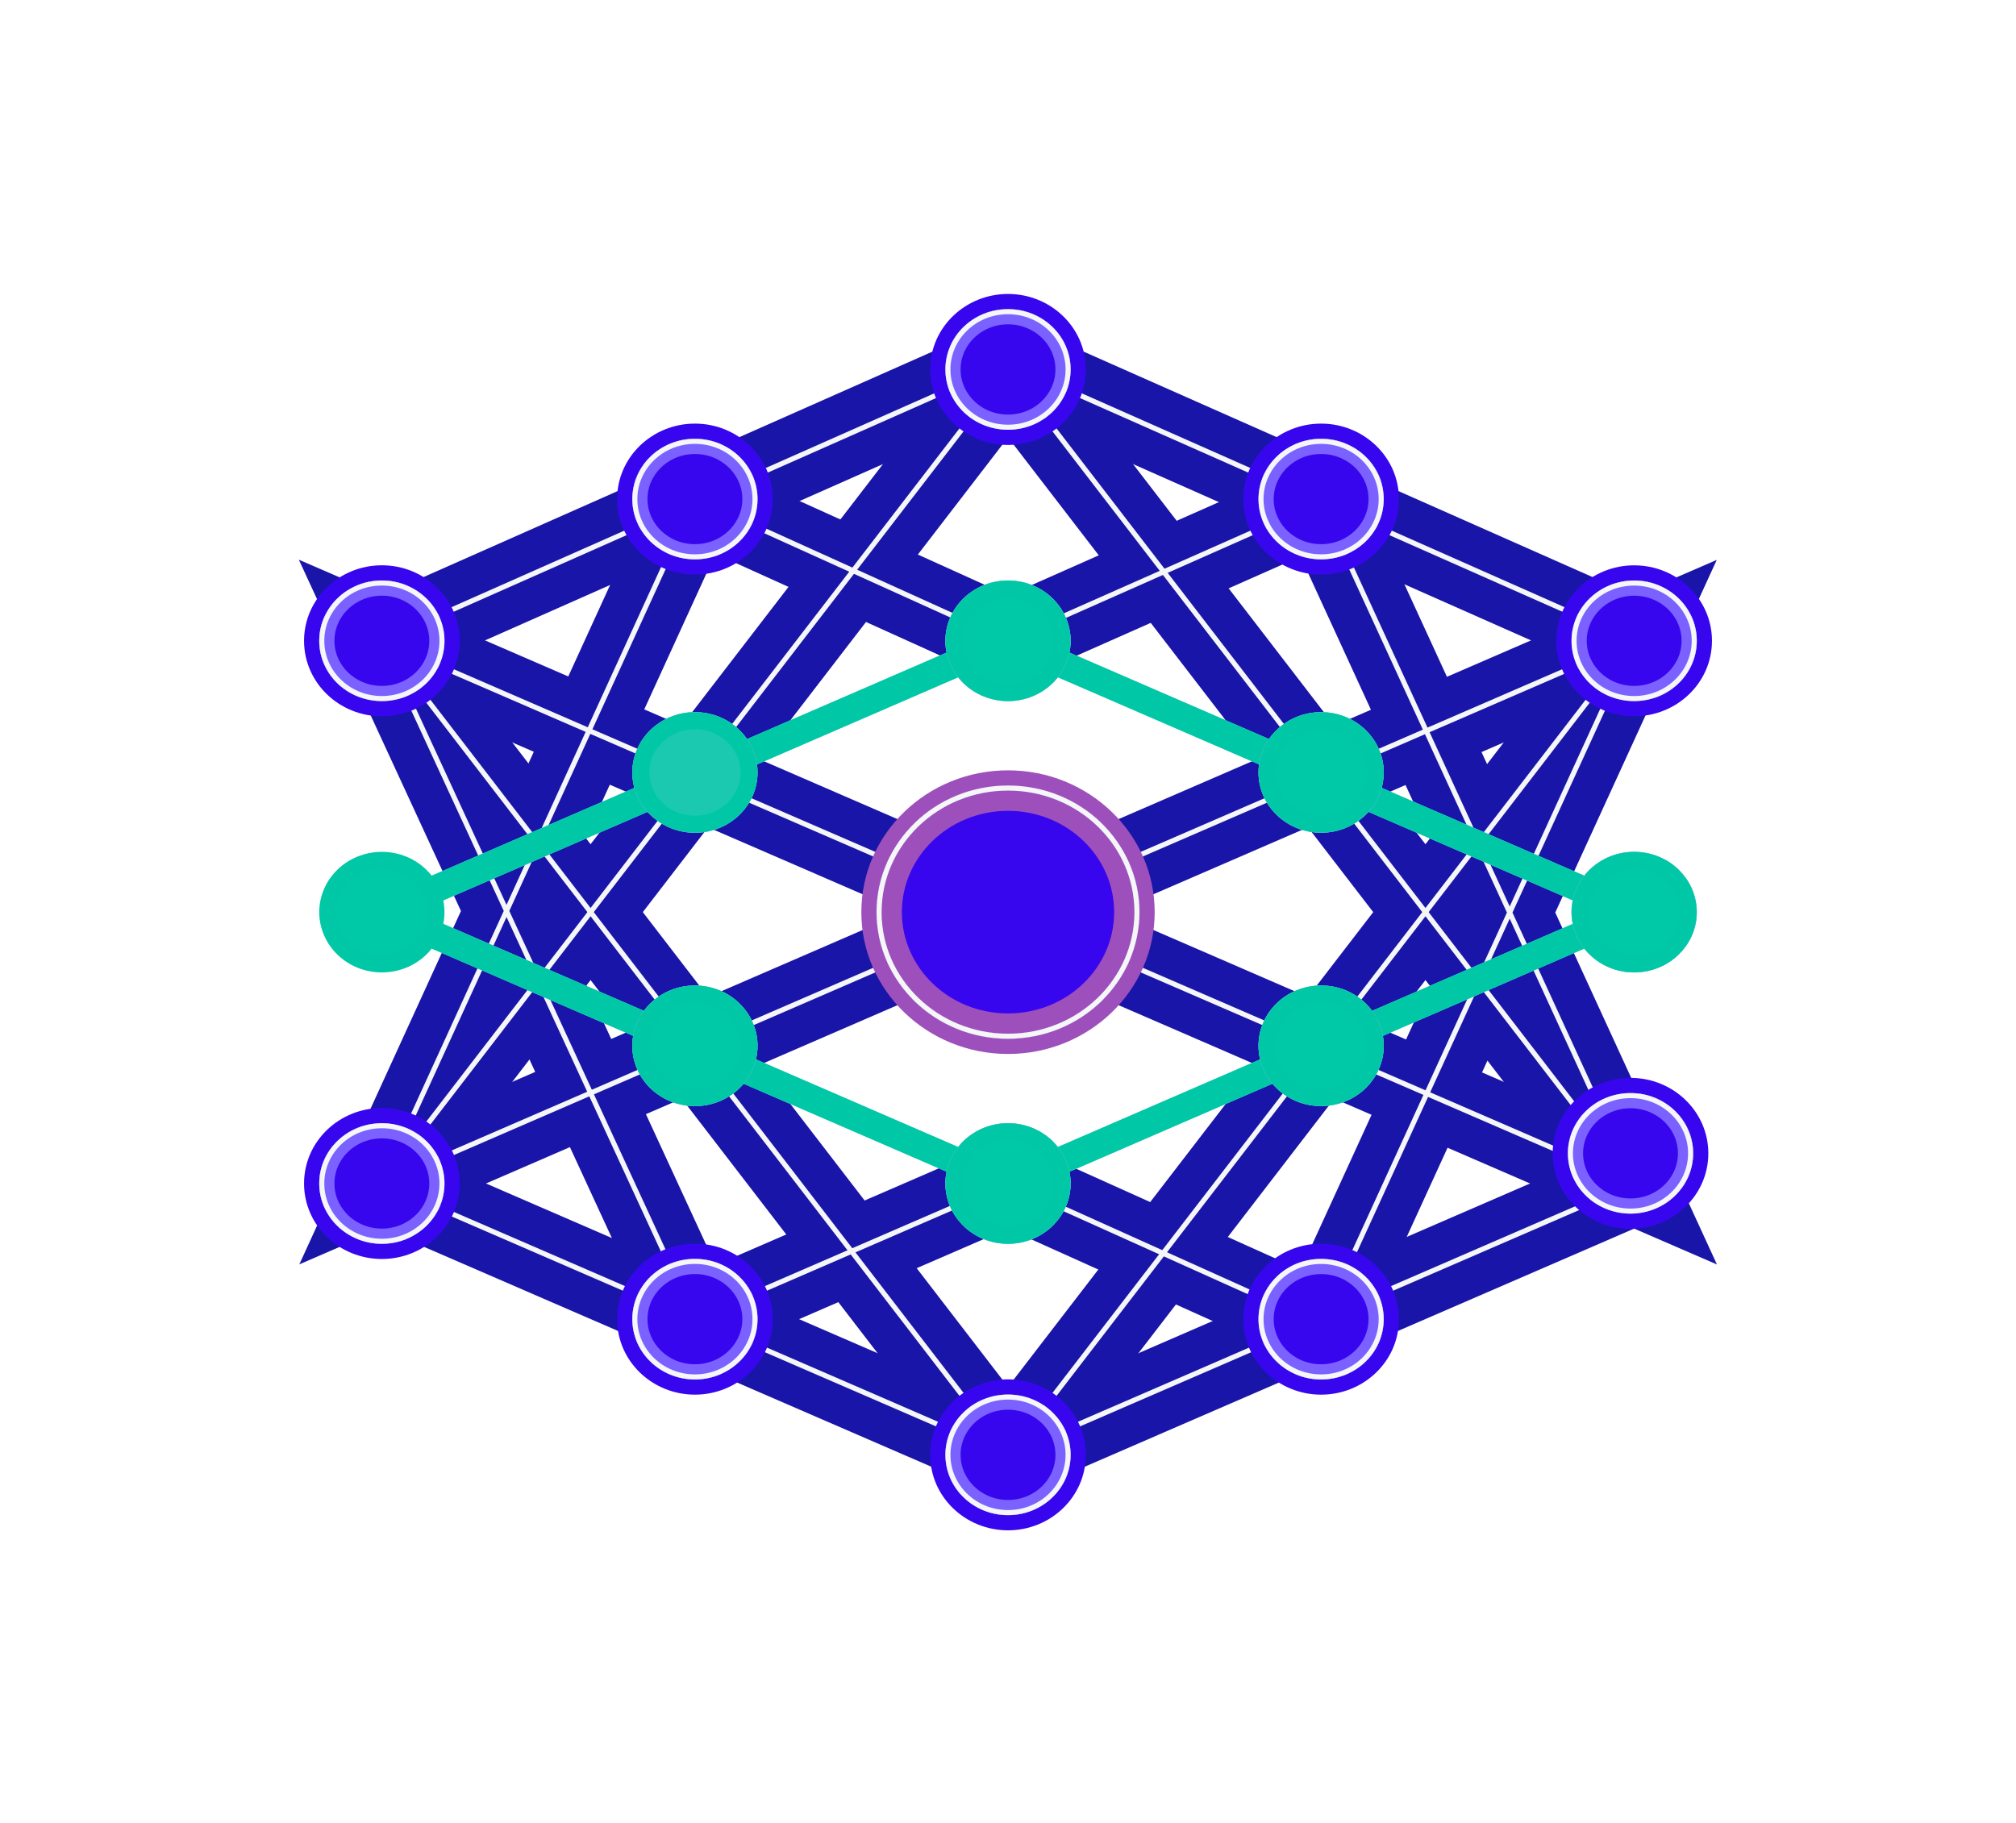 <?xml version="1.0" encoding="UTF-8"?> <svg xmlns="http://www.w3.org/2000/svg" width="398" height="360" viewBox="0 0 398 360" fill="none"><g filter="url(#filter0_f_42_5732)"><path d="M75.389 126.526L199.003 287.258L322.617 126.526" stroke="#1915A8" stroke-width="16.35" stroke-miterlimit="10"></path><path fill-rule="evenodd" clip-rule="evenodd" d="M322.617 233.676L75.389 126.527L137.193 260.471L199.003 233.676L260.813 261.508L322.617 126.527L75.389 233.676L137.193 98.544L199.003 126.527L260.813 99.141L322.617 233.676Z" stroke="#1915A8" stroke-width="16.35" stroke-miterlimit="10"></path><path d="M75.389 233.675L199.003 72.944L322.617 233.675" stroke="#1915A8" stroke-width="16.35" stroke-miterlimit="10"></path><path d="M322.617 126.526L199.003 71.756L75.389 126.526" stroke="#1915A8" stroke-width="16.35" stroke-miterlimit="10"></path><path d="M322.617 233.677L199.003 287.258L75.389 233.677" stroke="#1915A8" stroke-width="16.35" stroke-miterlimit="10"></path></g><path d="M75.389 126.526L199.003 287.258L322.617 126.526" stroke="#F4F6F8" stroke-miterlimit="10"></path><path fill-rule="evenodd" clip-rule="evenodd" d="M322.617 233.676L75.389 126.527L137.193 260.471L199.003 233.676L260.813 261.508L322.617 126.527L75.389 233.676L137.193 98.544L199.003 126.527L260.813 99.141L322.617 233.676Z" stroke="#F4F6F8" stroke-miterlimit="10"></path><path d="M75.389 233.675L199.003 72.944L322.617 233.675" stroke="#F4F6F8" stroke-miterlimit="10"></path><path d="M322.617 126.526L199.003 71.756L75.389 126.526" stroke="#F4F6F8" stroke-miterlimit="10"></path><path d="M322.617 233.677L199.003 287.258L75.389 233.677" stroke="#F4F6F8" stroke-miterlimit="10"></path><path d="M75.389 115.117C81.958 115.117 87.252 120.241 87.252 126.528C87.252 132.814 81.965 137.931 75.389 137.931C68.813 137.931 63.526 132.807 63.525 126.528C63.525 120.248 68.82 115.117 75.389 115.117Z" fill="#3706EE" stroke="#F4F6F8"></path><path d="M75.389 222.274C81.958 222.274 87.252 227.398 87.252 233.677C87.252 239.957 81.964 245.088 75.389 245.088C68.813 245.088 63.526 239.964 63.525 233.677C63.525 227.391 68.819 222.274 75.389 222.274Z" fill="#3706EE" stroke="#F4F6F8"></path><path d="M137.192 87.142C143.761 87.142 149.055 92.266 149.055 98.545C149.055 104.824 143.761 109.948 137.192 109.948C130.623 109.948 125.329 104.824 125.329 98.545C125.329 92.266 130.623 87.142 137.192 87.142Z" fill="#3706EE" stroke="#F4F6F8"></path><path d="M137.192 249.061C143.761 249.061 149.055 254.185 149.055 260.464C149.055 266.744 143.761 271.874 137.192 271.874C130.623 271.874 125.329 266.75 125.329 260.464C125.329 254.178 130.623 249.061 137.192 249.061Z" fill="#3706EE" stroke="#F4F6F8"></path><path d="M199.002 61.542C205.571 61.542 210.865 66.666 210.865 72.946C210.865 79.225 205.571 84.356 199.002 84.356C192.433 84.356 187.139 79.232 187.139 72.946C187.139 66.66 192.433 61.542 199.002 61.542Z" fill="#3706EE" stroke="#F4F6F8"></path><path d="M199.002 275.849C205.571 275.849 210.865 280.973 210.865 287.259C210.865 293.545 205.571 298.663 199.002 298.663C192.433 298.663 187.139 293.539 187.139 287.259C187.139 280.98 192.433 275.849 199.002 275.849Z" fill="#3706EE" stroke="#F4F6F8"></path><path d="M260.813 87.142C267.383 87.142 272.677 92.265 272.677 98.545C272.677 104.825 267.383 109.948 260.813 109.948C254.244 109.948 248.95 104.825 248.95 98.545C248.95 92.265 254.244 87.142 260.813 87.142Z" fill="#3706EE" stroke="#F4F6F8"></path><path d="M260.813 249.068C267.383 249.068 272.677 254.191 272.677 260.471C272.677 266.751 267.383 271.875 260.813 271.875C254.244 271.874 248.95 266.751 248.95 260.471C248.95 254.191 254.244 249.068 260.813 249.068Z" fill="#3706EE" stroke="#F4F6F8"></path><path d="M322.615 115.124C329.185 115.124 334.479 120.247 334.479 126.527C334.478 132.807 329.185 137.931 322.615 137.931C316.045 137.931 310.752 132.807 310.752 126.527C310.752 120.247 316.045 115.124 322.615 115.124Z" fill="#3706EE" stroke="#F4F6F8"></path><path d="M321.896 216.326C328.466 216.326 333.759 221.449 333.759 227.729C333.759 234.009 328.465 239.132 321.896 239.132C315.326 239.132 310.032 234.009 310.032 227.729C310.032 221.449 315.326 216.326 321.896 216.326Z" fill="#3706EE" stroke="#F4F6F8"></path><path d="M199.002 155.601C213.079 155.601 224.458 166.588 224.458 180.102C224.458 193.616 213.079 204.604 199.002 204.604C184.925 204.604 173.546 193.616 173.546 180.102C173.546 166.588 184.925 155.601 199.002 155.601Z" fill="#9D50BB" stroke="#F4F6F8"></path><g filter="url(#filter1_f_42_5732)"><g filter="url(#filter2_f_42_5732)"><path fill-rule="evenodd" clip-rule="evenodd" d="M75.389 114.617C82.216 114.617 87.752 119.947 87.752 126.527C87.752 133.108 82.223 138.431 75.389 138.431C68.555 138.431 63.025 133.101 63.025 126.527C63.025 119.954 68.561 114.617 75.389 114.617Z" fill="#3706EE"></path><path d="M75.389 113.117C82.991 113.117 89.252 119.067 89.252 126.528C89.252 133.989 82.997 139.931 75.389 139.931C67.78 139.931 61.526 133.982 61.525 126.528C61.525 119.074 67.786 113.117 75.389 113.117Z" stroke="#3706EE" stroke-width="3"></path></g><g filter="url(#filter3_f_42_5732)"><path fill-rule="evenodd" clip-rule="evenodd" d="M75.389 221.774C82.216 221.774 87.752 227.104 87.752 233.677C87.752 240.251 82.223 245.587 75.389 245.587C68.555 245.587 63.025 240.257 63.025 233.677C63.025 227.097 68.561 221.774 75.389 221.774Z" fill="#3706EE"></path><path d="M75.389 220.274C82.99 220.274 89.252 226.223 89.252 233.677C89.252 241.131 82.999 247.088 75.389 247.088C67.779 247.088 61.526 241.138 61.525 233.677C61.525 226.215 67.788 220.274 75.389 220.274Z" stroke="#3706EE" stroke-width="3"></path></g><g filter="url(#filter4_f_42_5732)"><path fill-rule="evenodd" clip-rule="evenodd" d="M137.192 86.642C144.019 86.642 149.555 91.972 149.555 98.545C149.555 105.118 144.019 110.448 137.192 110.448C130.365 110.448 124.829 105.118 124.829 98.545C124.829 91.972 130.365 86.642 137.192 86.642Z" fill="#3706EE"></path><path d="M137.192 85.142C144.794 85.142 151.055 91.09 151.055 98.545C151.055 106 144.793 111.948 137.192 111.948C129.59 111.948 123.329 106 123.329 98.545C123.329 91.09 129.59 85.142 137.192 85.142Z" stroke="#3706EE" stroke-width="3"></path></g><g filter="url(#filter5_f_42_5732)"><path fill-rule="evenodd" clip-rule="evenodd" d="M137.192 248.561C144.019 248.561 149.555 253.891 149.555 260.464C149.555 267.037 144.019 272.374 137.192 272.374C130.365 272.374 124.829 267.044 124.829 260.464C124.829 253.884 130.365 248.561 137.192 248.561Z" fill="#3706EE"></path><path d="M137.192 247.061C144.794 247.061 151.055 253.009 151.055 260.464C151.055 267.917 144.795 273.874 137.192 273.874C129.59 273.874 123.329 267.925 123.329 260.464C123.329 253.002 129.591 247.061 137.192 247.061Z" stroke="#3706EE" stroke-width="3"></path></g><g filter="url(#filter6_f_42_5732)"><path fill-rule="evenodd" clip-rule="evenodd" d="M199.002 61.042C205.829 61.042 211.365 66.372 211.365 72.945C211.365 79.519 205.829 84.856 199.002 84.856C192.175 84.856 186.639 79.526 186.639 72.945C186.639 66.365 192.175 61.042 199.002 61.042Z" fill="#3706EE"></path><path d="M199.002 59.542C206.604 59.542 212.865 65.491 212.865 72.946C212.865 80.399 206.605 86.356 199.002 86.356C191.4 86.356 185.139 80.407 185.139 72.946C185.139 65.484 191.401 59.542 199.002 59.542Z" stroke="#3706EE" stroke-width="3"></path></g><g filter="url(#filter7_f_42_5732)"><path fill-rule="evenodd" clip-rule="evenodd" d="M199.002 275.349C205.829 275.349 211.365 280.679 211.365 287.259C211.365 293.839 205.829 299.162 199.002 299.162C192.175 299.162 186.639 293.832 186.639 287.259C186.639 280.686 192.175 275.349 199.002 275.349Z" fill="#3706EE"></path><path d="M199.002 273.849C206.604 273.849 212.865 279.798 212.865 287.259C212.865 294.721 206.603 300.663 199.002 300.663C191.4 300.663 185.139 294.714 185.139 287.259C185.139 279.806 191.399 273.849 199.002 273.849Z" stroke="#3706EE" stroke-width="3"></path></g><g filter="url(#filter8_f_42_5732)"><path d="M260.814 110.448C267.642 110.448 273.177 105.119 273.177 98.545C273.177 91.971 267.642 86.642 260.814 86.642C253.985 86.642 248.45 91.971 248.45 98.545C248.45 105.119 253.985 110.448 260.814 110.448Z" fill="#3706EE"></path><path d="M260.813 85.142C268.416 85.142 274.677 91.09 274.677 98.545C274.677 106 268.416 111.948 260.813 111.948C253.211 111.948 246.95 106 246.95 98.545C246.95 91.09 253.211 85.142 260.813 85.142Z" stroke="#3706EE" stroke-width="3"></path></g><g filter="url(#filter9_f_42_5732)"><path d="M260.814 272.374C267.642 272.374 273.177 267.045 273.177 260.471C273.177 253.897 267.642 248.568 260.814 248.568C253.985 248.568 248.45 253.897 248.45 260.471C248.45 267.045 253.985 272.374 260.814 272.374Z" fill="#3706EE"></path><path d="M260.813 247.068C268.416 247.068 274.677 253.016 274.677 260.471C274.677 267.927 268.416 273.875 260.813 273.875C253.211 273.874 246.95 267.927 246.95 260.471C246.95 253.016 253.211 247.068 260.813 247.068Z" stroke="#3706EE" stroke-width="3"></path></g><g filter="url(#filter10_f_42_5732)"><path d="M322.615 138.43C329.443 138.43 334.979 133.101 334.979 126.527C334.979 119.953 329.443 114.624 322.615 114.624C315.787 114.624 310.252 119.953 310.252 126.527C310.252 133.101 315.787 138.43 322.615 138.43Z" fill="#3706EE"></path><path d="M322.615 113.124C330.218 113.124 336.479 119.072 336.479 126.527C336.478 133.983 330.218 139.931 322.615 139.931C315.013 139.931 308.752 133.983 308.752 126.527C308.752 119.072 315.013 113.124 322.615 113.124Z" stroke="#3706EE" stroke-width="3"></path></g><g filter="url(#filter11_f_42_5732)"><path d="M321.896 239.632C328.724 239.632 334.259 234.303 334.259 227.729C334.259 221.155 328.724 215.826 321.896 215.826C315.067 215.826 309.532 221.155 309.532 227.729C309.532 234.303 315.067 239.632 321.896 239.632Z" fill="#3706EE"></path><path d="M321.896 214.326C329.498 214.326 335.759 220.274 335.759 227.729C335.759 235.184 329.498 241.132 321.896 241.132C314.293 241.132 308.032 235.184 308.032 227.729C308.032 220.274 314.293 214.326 321.896 214.326Z" stroke="#3706EE" stroke-width="3"></path></g><g filter="url(#filter12_f_42_5732)"><path d="M199.002 205.104C213.337 205.104 224.958 193.91 224.958 180.102C224.958 166.294 213.337 155.101 199.002 155.101C184.667 155.101 173.046 166.294 173.046 180.102C173.046 193.91 184.667 205.104 199.002 205.104Z" fill="#3706EE"></path><path d="M199.002 153.601C214.112 153.601 226.458 165.413 226.458 180.102C226.458 194.791 214.112 206.604 199.002 206.604C183.892 206.604 171.546 194.791 171.546 180.102C171.546 165.413 183.892 153.601 199.002 153.601Z" stroke="#9D50BB" stroke-width="3"></path></g></g><g filter="url(#filter13_f_42_5732)"><path d="M75.389 116.117C81.441 116.117 86.252 120.829 86.252 126.528C86.252 132.226 81.449 136.931 75.389 136.931C69.329 136.931 64.525 132.22 64.525 126.528C64.525 120.835 69.337 116.117 75.389 116.117Z" stroke="#7B61FF" stroke-width="3"></path><path d="M75.389 223.274C81.442 223.274 86.252 227.986 86.252 233.677C86.252 239.371 81.447 244.088 75.389 244.088C69.33 244.088 64.525 239.377 64.525 233.677C64.525 227.98 69.335 223.274 75.389 223.274Z" stroke="#7B61FF" stroke-width="3"></path><path d="M137.192 88.142C143.245 88.142 148.055 92.853 148.055 98.545C148.055 104.237 143.245 108.948 137.192 108.948C131.139 108.948 126.329 104.237 126.329 98.545C126.329 92.853 131.139 88.142 137.192 88.142Z" stroke="#7B61FF" stroke-width="3"></path><path d="M137.192 250.061C143.245 250.061 148.055 254.772 148.055 260.464C148.055 266.157 143.244 270.874 137.192 270.874C131.14 270.874 126.329 266.163 126.329 260.464C126.329 254.766 131.138 250.061 137.192 250.061Z" stroke="#7B61FF" stroke-width="3"></path><path d="M199.002 62.542C205.055 62.542 209.865 67.254 209.865 72.946C209.865 78.638 205.054 83.356 199.002 83.356C192.95 83.356 188.139 78.645 188.139 72.946C188.139 67.248 192.948 62.542 199.002 62.542Z" stroke="#7B61FF" stroke-width="3"></path><path d="M199.002 276.849C205.054 276.849 209.865 281.56 209.865 287.259C209.865 292.957 205.056 297.663 199.002 297.663C192.949 297.663 188.139 292.951 188.139 287.259C188.139 281.567 192.95 276.849 199.002 276.849Z" stroke="#7B61FF" stroke-width="3"></path><path d="M260.813 88.142C266.867 88.142 271.677 92.853 271.677 98.545C271.677 104.237 266.867 108.948 260.813 108.948C254.76 108.948 249.95 104.237 249.95 98.545C249.95 92.853 254.76 88.142 260.813 88.142Z" stroke="#7B61FF" stroke-width="3"></path><path d="M260.813 250.068C266.867 250.068 271.677 254.779 271.677 260.471C271.677 266.164 266.867 270.875 260.813 270.875C254.76 270.874 249.95 266.163 249.95 260.471C249.95 254.779 254.76 250.068 260.813 250.068Z" stroke="#7B61FF" stroke-width="3"></path><path d="M322.615 116.124C328.669 116.124 333.479 120.835 333.479 126.527C333.478 132.22 328.669 136.931 322.615 136.931C316.562 136.931 311.752 132.22 311.752 126.527C311.752 120.835 316.561 116.124 322.615 116.124Z" stroke="#7B61FF" stroke-width="3"></path><path d="M321.896 217.326C327.949 217.326 332.759 222.037 332.759 227.729C332.759 233.421 327.949 238.132 321.896 238.132C315.842 238.132 311.032 233.421 311.032 227.729C311.032 222.037 315.842 217.326 321.896 217.326Z" stroke="#7B61FF" stroke-width="3"></path><path d="M199.002 156.601C212.562 156.601 223.458 167.175 223.458 180.102C223.458 193.029 212.562 203.604 199.002 203.604C185.442 203.604 174.546 193.029 174.546 180.102C174.546 167.175 185.442 156.601 199.002 156.601Z" stroke="#9D50BB" stroke-width="3"></path></g><path d="M75.389 115.117C81.958 115.117 87.252 120.241 87.252 126.528C87.252 132.814 81.965 137.931 75.389 137.931C68.813 137.931 63.526 132.807 63.525 126.528C63.525 120.248 68.82 115.117 75.389 115.117Z" stroke="#F4F6F8"></path><path d="M75.389 222.274C81.958 222.274 87.252 227.398 87.252 233.677C87.252 239.957 81.964 245.088 75.389 245.088C68.813 245.088 63.526 239.964 63.525 233.677C63.525 227.391 68.819 222.274 75.389 222.274Z" stroke="#F4F6F8"></path><path d="M137.192 87.142C143.761 87.142 149.055 92.266 149.055 98.545C149.055 104.824 143.761 109.948 137.192 109.948C130.623 109.948 125.329 104.824 125.329 98.545C125.329 92.266 130.623 87.142 137.192 87.142Z" stroke="#F4F6F8"></path><path d="M137.192 249.061C143.761 249.061 149.055 254.185 149.055 260.464C149.055 266.744 143.761 271.874 137.192 271.874C130.623 271.874 125.329 266.75 125.329 260.464C125.329 254.178 130.623 249.061 137.192 249.061Z" stroke="#F4F6F8"></path><path d="M199.002 61.542C205.571 61.542 210.865 66.666 210.865 72.946C210.865 79.225 205.571 84.356 199.002 84.356C192.433 84.356 187.139 79.232 187.139 72.946C187.139 66.66 192.433 61.542 199.002 61.542Z" stroke="#F4F6F8"></path><path d="M199.002 275.849C205.571 275.849 210.865 280.973 210.865 287.259C210.865 293.545 205.571 298.663 199.002 298.663C192.433 298.663 187.139 293.539 187.139 287.259C187.139 280.98 192.433 275.849 199.002 275.849Z" stroke="#F4F6F8"></path><path d="M260.813 87.142C267.383 87.142 272.677 92.265 272.677 98.545C272.677 104.825 267.383 109.948 260.813 109.948C254.244 109.948 248.95 104.825 248.95 98.545C248.95 92.265 254.244 87.142 260.813 87.142Z" stroke="#F4F6F8"></path><path d="M260.813 249.068C267.383 249.068 272.677 254.191 272.677 260.471C272.677 266.751 267.383 271.875 260.813 271.875C254.244 271.874 248.95 266.751 248.95 260.471C248.95 254.191 254.244 249.068 260.813 249.068Z" stroke="#F4F6F8"></path><path d="M322.615 115.124C329.185 115.124 334.479 120.247 334.479 126.527C334.478 132.807 329.185 137.931 322.615 137.931C316.045 137.931 310.752 132.807 310.752 126.527C310.752 120.247 316.045 115.124 322.615 115.124Z" stroke="#F4F6F8"></path><path d="M321.896 216.326C328.466 216.326 333.759 221.449 333.759 227.729C333.759 234.009 328.465 239.132 321.896 239.132C315.326 239.132 310.032 234.009 310.032 227.729C310.032 221.449 315.326 216.326 321.896 216.326Z" stroke="#F4F6F8"></path><g filter="url(#filter14_f_42_5732)"><path d="M199.002 157.601C212.045 157.601 222.458 167.762 222.458 180.102C222.458 192.442 212.046 202.604 199.002 202.604C185.958 202.604 175.546 192.442 175.546 180.102C175.546 167.762 185.959 157.601 199.002 157.601Z" stroke="#9D50BB" stroke-width="5"></path></g><path d="M199.002 155.601C213.079 155.601 224.458 166.588 224.458 180.102C224.458 193.616 213.079 204.604 199.002 204.604C184.925 204.604 173.546 193.616 173.546 180.102C173.546 166.588 184.925 155.601 199.002 155.601Z" stroke="#F4F6F8"></path><g filter="url(#filter15_f_42_5732)"><path fill-rule="evenodd" clip-rule="evenodd" d="M75.389 180.101L199.003 126.526L322.617 180.101L199.003 233.676L75.389 180.101Z" stroke="#99D2DE" stroke-width="5.392" stroke-miterlimit="10"></path></g><path fill-rule="evenodd" clip-rule="evenodd" d="M75.389 180.101L199.003 126.526L322.617 180.101L199.003 233.676L75.389 180.101Z" stroke="#00C8A6" stroke-width="5.392" stroke-miterlimit="10"></path><g filter="url(#filter16_f_42_5732)"><path d="M260.814 218.393C267.642 218.393 273.177 213.064 273.177 206.49C273.177 199.916 267.642 194.587 260.814 194.587C253.985 194.587 248.45 199.916 248.45 206.49C248.45 213.064 253.985 218.393 260.814 218.393Z" fill="#3286C4"></path><path d="M260.813 196.273C266.772 196.273 271.492 200.907 271.492 206.49C271.492 212.074 266.772 216.708 260.813 216.708C254.855 216.708 250.136 212.074 250.136 206.49C250.136 200.907 254.855 196.273 260.813 196.273Z" stroke="#B3D9E9" stroke-width="3.37"></path></g><path d="M260.813 196.273C266.772 196.273 271.492 200.907 271.492 206.49C271.492 212.074 266.772 216.708 260.813 216.708C254.855 216.708 250.136 212.074 250.136 206.49C250.136 200.907 254.855 196.273 260.813 196.273Z" fill="#00C9A7" stroke="#00C8A6" stroke-width="3.37"></path><path d="M75.389 169.884C81.346 169.884 86.067 174.519 86.067 180.102C86.067 185.685 81.352 190.319 75.389 190.319C69.425 190.319 64.711 185.685 64.711 180.102C64.711 174.519 69.431 169.884 75.389 169.884Z" fill="#00C9A7" stroke="#00C8A6" stroke-width="3.37"></path><g filter="url(#filter17_f_42_5732)"><path fill-rule="evenodd" clip-rule="evenodd" d="M137.192 140.614C144.019 140.614 149.555 145.944 149.555 152.517C149.555 159.09 144.019 164.427 137.192 164.427C130.365 164.427 124.829 159.097 124.829 152.517C124.829 145.937 130.365 140.614 137.192 140.614Z" fill="#3286C4"></path><path d="M137.192 142.299C143.149 142.299 147.871 146.934 147.871 152.517C147.871 158.101 143.148 162.742 137.192 162.742C131.235 162.742 126.514 158.107 126.514 152.517C126.514 146.928 131.234 142.299 137.192 142.299Z" stroke="#B3D9E9" stroke-width="3.37"></path></g><path d="M137.192 142.299C143.149 142.299 147.871 146.934 147.871 152.517C147.871 158.101 143.148 162.742 137.192 162.742C131.235 162.742 126.514 158.107 126.514 152.517C126.514 146.928 131.234 142.299 137.192 142.299Z" fill="#1AC9B0" stroke="#00C8A6" stroke-width="3.37"></path><g filter="url(#filter18_f_42_5732)"><path fill-rule="evenodd" clip-rule="evenodd" d="M137.192 194.587C144.019 194.587 149.555 199.917 149.555 206.49C149.555 213.064 144.019 218.4 137.192 218.4C130.365 218.4 124.829 213.07 124.829 206.49C124.829 199.91 130.365 194.587 137.192 194.587Z" fill="#3286C4"></path><path d="M137.192 196.273C143.149 196.273 147.871 200.908 147.871 206.49C147.871 212.074 143.148 216.715 137.192 216.715C131.235 216.715 126.514 212.081 126.514 206.49C126.514 200.901 131.234 196.273 137.192 196.273Z" stroke="#B3D9E9" stroke-width="3.37"></path></g><path d="M137.192 196.273C143.149 196.273 147.871 200.908 147.871 206.49C147.871 212.074 143.148 216.715 137.192 216.715C131.235 216.715 126.514 212.081 126.514 206.49C126.514 200.901 131.234 196.273 137.192 196.273Z" fill="#00C9A7" stroke="#00C8A6" stroke-width="3.37"></path><g filter="url(#filter19_f_42_5732)"><path fill-rule="evenodd" clip-rule="evenodd" d="M199.002 114.617C205.829 114.617 211.365 119.947 211.365 126.527C211.365 133.107 205.829 138.43 199.002 138.43C192.175 138.43 186.639 133.1 186.639 126.527C186.639 119.954 192.175 114.617 199.002 114.617Z" fill="#3286C4"></path><path d="M199.002 116.302C204.959 116.302 209.681 120.937 209.681 126.527C209.681 132.116 204.96 136.745 199.002 136.745C193.045 136.745 188.324 132.11 188.324 126.527C188.324 120.943 193.046 116.302 199.002 116.302Z" stroke="#B3D9E9" stroke-width="3.37"></path></g><path d="M199.002 116.302C204.959 116.302 209.681 120.937 209.681 126.527C209.681 132.116 204.96 136.745 199.002 136.745C193.045 136.745 188.324 132.11 188.324 126.527C188.324 120.943 193.046 116.302 199.002 116.302Z" fill="#00C9A7" stroke="#00C8A6" stroke-width="3.37"></path><g filter="url(#filter20_f_42_5732)"><path fill-rule="evenodd" clip-rule="evenodd" d="M199.002 221.773C205.829 221.773 211.365 227.103 211.365 233.677C211.365 240.25 205.829 245.587 199.002 245.587C192.175 245.587 186.639 240.257 186.639 233.677C186.639 227.097 192.175 221.773 199.002 221.773Z" fill="#3286C4"></path><path d="M199.002 223.459C204.959 223.459 209.681 228.094 209.681 233.677C209.681 239.261 204.958 243.901 199.002 243.901C193.045 243.901 188.324 239.267 188.324 233.677C188.324 228.088 193.044 223.459 199.002 223.459Z" stroke="#B3D9E9" stroke-width="3.37"></path></g><path d="M199.002 223.459C204.959 223.459 209.681 228.094 209.681 233.677C209.681 239.261 204.958 243.901 199.002 243.901C193.045 243.901 188.324 239.267 188.324 233.677C188.324 228.088 193.044 223.459 199.002 223.459Z" fill="#00C9A7" stroke="#00C8A6" stroke-width="3.37"></path><g filter="url(#filter21_f_42_5732)"><path d="M260.814 164.42C267.642 164.42 273.177 159.091 273.177 152.517C273.177 145.943 267.642 140.614 260.814 140.614C253.985 140.614 248.45 145.943 248.45 152.517C248.45 159.091 253.985 164.42 260.814 164.42Z" fill="#3286C4"></path><path d="M260.813 142.299C266.772 142.299 271.492 146.933 271.492 152.517C271.492 158.1 266.772 162.735 260.813 162.735C254.855 162.735 250.136 158.1 250.136 152.517C250.136 146.933 254.855 142.299 260.813 142.299Z" stroke="#B3D9E9" stroke-width="3.37"></path></g><path d="M260.813 142.299C266.772 142.299 271.492 146.933 271.492 152.517C271.492 158.1 266.772 162.735 260.813 162.735C254.855 162.735 250.136 158.1 250.136 152.517C250.136 146.933 254.855 142.299 260.813 142.299Z" fill="#00C9A7" stroke="#00C8A6" stroke-width="3.37"></path><g filter="url(#filter22_f_42_5732)"><path d="M322.615 192.005C329.443 192.005 334.979 186.675 334.979 180.101C334.979 173.527 329.443 168.198 322.615 168.198C315.787 168.198 310.252 173.527 310.252 180.101C310.252 186.675 315.787 192.005 322.615 192.005Z" fill="#3286C4"></path><path d="M322.615 169.884C328.573 169.884 333.294 174.518 333.294 180.102C333.294 185.685 328.573 190.319 322.615 190.319C316.657 190.319 311.938 185.685 311.938 180.102C311.938 174.518 316.657 169.884 322.615 169.884Z" stroke="#B3D9E9" stroke-width="3.37"></path></g><path d="M322.615 169.884C328.573 169.884 333.294 174.518 333.294 180.102C333.294 185.685 328.573 190.319 322.615 190.319C316.657 190.319 311.938 185.685 311.938 180.102C311.938 174.518 316.657 169.884 322.615 169.884Z" fill="#00C9A7" stroke="#00C8A6" stroke-width="3.37"></path><defs><filter id="filter0_f_42_5732" x="-0.003" y="0.534" width="397.964" height="359.134" filterUnits="userSpaceOnUse" color-interpolation-filters="sRGB"><feFlood flood-opacity="0" result="BackgroundImageFix"></feFlood><feBlend mode="normal" in="SourceGraphic" in2="BackgroundImageFix" result="shape"></feBlend><feGaussianBlur stdDeviation="29.5" result="effect1_foregroundBlur_42_5732"></feGaussianBlur></filter><filter id="filter1_f_42_5732" x="37.225" y="35.242" width="323.553" height="289.72" filterUnits="userSpaceOnUse" color-interpolation-filters="sRGB"><feFlood flood-opacity="0" result="BackgroundImageFix"></feFlood><feBlend mode="normal" in="SourceGraphic" in2="BackgroundImageFix" result="shape"></feBlend><feGaussianBlur stdDeviation="11.4" result="effect1_foregroundBlur_42_5732"></feGaussianBlur></filter><filter id="filter2_f_42_5732" x="45.925" y="97.517" width="58.927" height="58.013" filterUnits="userSpaceOnUse" color-interpolation-filters="sRGB"><feFlood flood-opacity="0" result="BackgroundImageFix"></feFlood><feBlend mode="normal" in="SourceGraphic" in2="BackgroundImageFix" result="shape"></feBlend><feGaussianBlur stdDeviation="7.05" result="effect1_foregroundBlur_42_5732"></feGaussianBlur></filter><filter id="filter3_f_42_5732" x="45.925" y="204.674" width="58.927" height="58.013" filterUnits="userSpaceOnUse" color-interpolation-filters="sRGB"><feFlood flood-opacity="0" result="BackgroundImageFix"></feFlood><feBlend mode="normal" in="SourceGraphic" in2="BackgroundImageFix" result="shape"></feBlend><feGaussianBlur stdDeviation="7.05" result="effect1_foregroundBlur_42_5732"></feGaussianBlur></filter><filter id="filter4_f_42_5732" x="107.729" y="69.542" width="58.927" height="58.006" filterUnits="userSpaceOnUse" color-interpolation-filters="sRGB"><feFlood flood-opacity="0" result="BackgroundImageFix"></feFlood><feBlend mode="normal" in="SourceGraphic" in2="BackgroundImageFix" result="shape"></feBlend><feGaussianBlur stdDeviation="7.05" result="effect1_foregroundBlur_42_5732"></feGaussianBlur></filter><filter id="filter5_f_42_5732" x="107.729" y="231.461" width="58.927" height="58.013" filterUnits="userSpaceOnUse" color-interpolation-filters="sRGB"><feFlood flood-opacity="0" result="BackgroundImageFix"></feFlood><feBlend mode="normal" in="SourceGraphic" in2="BackgroundImageFix" result="shape"></feBlend><feGaussianBlur stdDeviation="7.05" result="effect1_foregroundBlur_42_5732"></feGaussianBlur></filter><filter id="filter6_f_42_5732" x="169.539" y="43.942" width="58.927" height="58.013" filterUnits="userSpaceOnUse" color-interpolation-filters="sRGB"><feFlood flood-opacity="0" result="BackgroundImageFix"></feFlood><feBlend mode="normal" in="SourceGraphic" in2="BackgroundImageFix" result="shape"></feBlend><feGaussianBlur stdDeviation="7.05" result="effect1_foregroundBlur_42_5732"></feGaussianBlur></filter><filter id="filter7_f_42_5732" x="169.539" y="258.249" width="58.927" height="58.013" filterUnits="userSpaceOnUse" color-interpolation-filters="sRGB"><feFlood flood-opacity="0" result="BackgroundImageFix"></feFlood><feBlend mode="normal" in="SourceGraphic" in2="BackgroundImageFix" result="shape"></feBlend><feGaussianBlur stdDeviation="7.05" result="effect1_foregroundBlur_42_5732"></feGaussianBlur></filter><filter id="filter8_f_42_5732" x="231.35" y="69.542" width="58.927" height="58.006" filterUnits="userSpaceOnUse" color-interpolation-filters="sRGB"><feFlood flood-opacity="0" result="BackgroundImageFix"></feFlood><feBlend mode="normal" in="SourceGraphic" in2="BackgroundImageFix" result="shape"></feBlend><feGaussianBlur stdDeviation="7.05" result="effect1_foregroundBlur_42_5732"></feGaussianBlur></filter><filter id="filter9_f_42_5732" x="231.35" y="231.468" width="58.927" height="58.006" filterUnits="userSpaceOnUse" color-interpolation-filters="sRGB"><feFlood flood-opacity="0" result="BackgroundImageFix"></feFlood><feBlend mode="normal" in="SourceGraphic" in2="BackgroundImageFix" result="shape"></feBlend><feGaussianBlur stdDeviation="7.05" result="effect1_foregroundBlur_42_5732"></feGaussianBlur></filter><filter id="filter10_f_42_5732" x="293.152" y="97.524" width="58.927" height="58.006" filterUnits="userSpaceOnUse" color-interpolation-filters="sRGB"><feFlood flood-opacity="0" result="BackgroundImageFix"></feFlood><feBlend mode="normal" in="SourceGraphic" in2="BackgroundImageFix" result="shape"></feBlend><feGaussianBlur stdDeviation="7.05" result="effect1_foregroundBlur_42_5732"></feGaussianBlur></filter><filter id="filter11_f_42_5732" x="292.432" y="198.726" width="58.927" height="58.006" filterUnits="userSpaceOnUse" color-interpolation-filters="sRGB"><feFlood flood-opacity="0" result="BackgroundImageFix"></feFlood><feBlend mode="normal" in="SourceGraphic" in2="BackgroundImageFix" result="shape"></feBlend><feGaussianBlur stdDeviation="7.05" result="effect1_foregroundBlur_42_5732"></feGaussianBlur></filter><filter id="filter12_f_42_5732" x="160.046" y="142.101" width="77.913" height="76.003" filterUnits="userSpaceOnUse" color-interpolation-filters="sRGB"><feFlood flood-opacity="0" result="BackgroundImageFix"></feFlood><feBlend mode="normal" in="SourceGraphic" in2="BackgroundImageFix" result="shape"></feBlend><feGaussianBlur stdDeviation="5" result="effect1_foregroundBlur_42_5732"></feGaussianBlur></filter><filter id="filter13_f_42_5732" x="59.425" y="57.442" width="279.153" height="245.32" filterUnits="userSpaceOnUse" color-interpolation-filters="sRGB"><feFlood flood-opacity="0" result="BackgroundImageFix"></feFlood><feBlend mode="normal" in="SourceGraphic" in2="BackgroundImageFix" result="shape"></feBlend><feGaussianBlur stdDeviation="1.8" result="effect1_foregroundBlur_42_5732"></feGaussianBlur></filter><filter id="filter14_f_42_5732" x="164.646" y="146.701" width="68.713" height="66.803" filterUnits="userSpaceOnUse" color-interpolation-filters="sRGB"><feFlood flood-opacity="0" result="BackgroundImageFix"></feFlood><feBlend mode="normal" in="SourceGraphic" in2="BackgroundImageFix" result="shape"></feBlend><feGaussianBlur stdDeviation="4.2" result="effect1_foregroundBlur_42_5732"></feGaussianBlur></filter><filter id="filter15_f_42_5732" x="55.909" y="110.888" width="286.188" height="138.427" filterUnits="userSpaceOnUse" color-interpolation-filters="sRGB"><feFlood flood-opacity="0" result="BackgroundImageFix"></feFlood><feBlend mode="normal" in="SourceGraphic" in2="BackgroundImageFix" result="shape"></feBlend><feGaussianBlur stdDeviation="6.35" result="effect1_foregroundBlur_42_5732"></feGaussianBlur></filter><filter id="filter16_f_42_5732" x="240.25" y="186.387" width="41.127" height="40.206" filterUnits="userSpaceOnUse" color-interpolation-filters="sRGB"><feFlood flood-opacity="0" result="BackgroundImageFix"></feFlood><feBlend mode="normal" in="SourceGraphic" in2="BackgroundImageFix" result="shape"></feBlend><feGaussianBlur stdDeviation="4.1" result="effect1_foregroundBlur_42_5732"></feGaussianBlur></filter><filter id="filter17_f_42_5732" x="116.629" y="132.414" width="41.127" height="40.213" filterUnits="userSpaceOnUse" color-interpolation-filters="sRGB"><feFlood flood-opacity="0" result="BackgroundImageFix"></feFlood><feBlend mode="normal" in="SourceGraphic" in2="BackgroundImageFix" result="shape"></feBlend><feGaussianBlur stdDeviation="4.1" result="effect1_foregroundBlur_42_5732"></feGaussianBlur></filter><filter id="filter18_f_42_5732" x="116.629" y="186.387" width="41.127" height="40.213" filterUnits="userSpaceOnUse" color-interpolation-filters="sRGB"><feFlood flood-opacity="0" result="BackgroundImageFix"></feFlood><feBlend mode="normal" in="SourceGraphic" in2="BackgroundImageFix" result="shape"></feBlend><feGaussianBlur stdDeviation="4.1" result="effect1_foregroundBlur_42_5732"></feGaussianBlur></filter><filter id="filter19_f_42_5732" x="178.439" y="106.417" width="41.127" height="40.213" filterUnits="userSpaceOnUse" color-interpolation-filters="sRGB"><feFlood flood-opacity="0" result="BackgroundImageFix"></feFlood><feBlend mode="normal" in="SourceGraphic" in2="BackgroundImageFix" result="shape"></feBlend><feGaussianBlur stdDeviation="4.1" result="effect1_foregroundBlur_42_5732"></feGaussianBlur></filter><filter id="filter20_f_42_5732" x="178.439" y="213.573" width="41.127" height="40.213" filterUnits="userSpaceOnUse" color-interpolation-filters="sRGB"><feFlood flood-opacity="0" result="BackgroundImageFix"></feFlood><feBlend mode="normal" in="SourceGraphic" in2="BackgroundImageFix" result="shape"></feBlend><feGaussianBlur stdDeviation="4.1" result="effect1_foregroundBlur_42_5732"></feGaussianBlur></filter><filter id="filter21_f_42_5732" x="240.25" y="132.414" width="41.127" height="40.206" filterUnits="userSpaceOnUse" color-interpolation-filters="sRGB"><feFlood flood-opacity="0" result="BackgroundImageFix"></feFlood><feBlend mode="normal" in="SourceGraphic" in2="BackgroundImageFix" result="shape"></feBlend><feGaussianBlur stdDeviation="4.1" result="effect1_foregroundBlur_42_5732"></feGaussianBlur></filter><filter id="filter22_f_42_5732" x="302.052" y="159.998" width="41.127" height="40.206" filterUnits="userSpaceOnUse" color-interpolation-filters="sRGB"><feFlood flood-opacity="0" result="BackgroundImageFix"></feFlood><feBlend mode="normal" in="SourceGraphic" in2="BackgroundImageFix" result="shape"></feBlend><feGaussianBlur stdDeviation="4.1" result="effect1_foregroundBlur_42_5732"></feGaussianBlur></filter></defs></svg> 